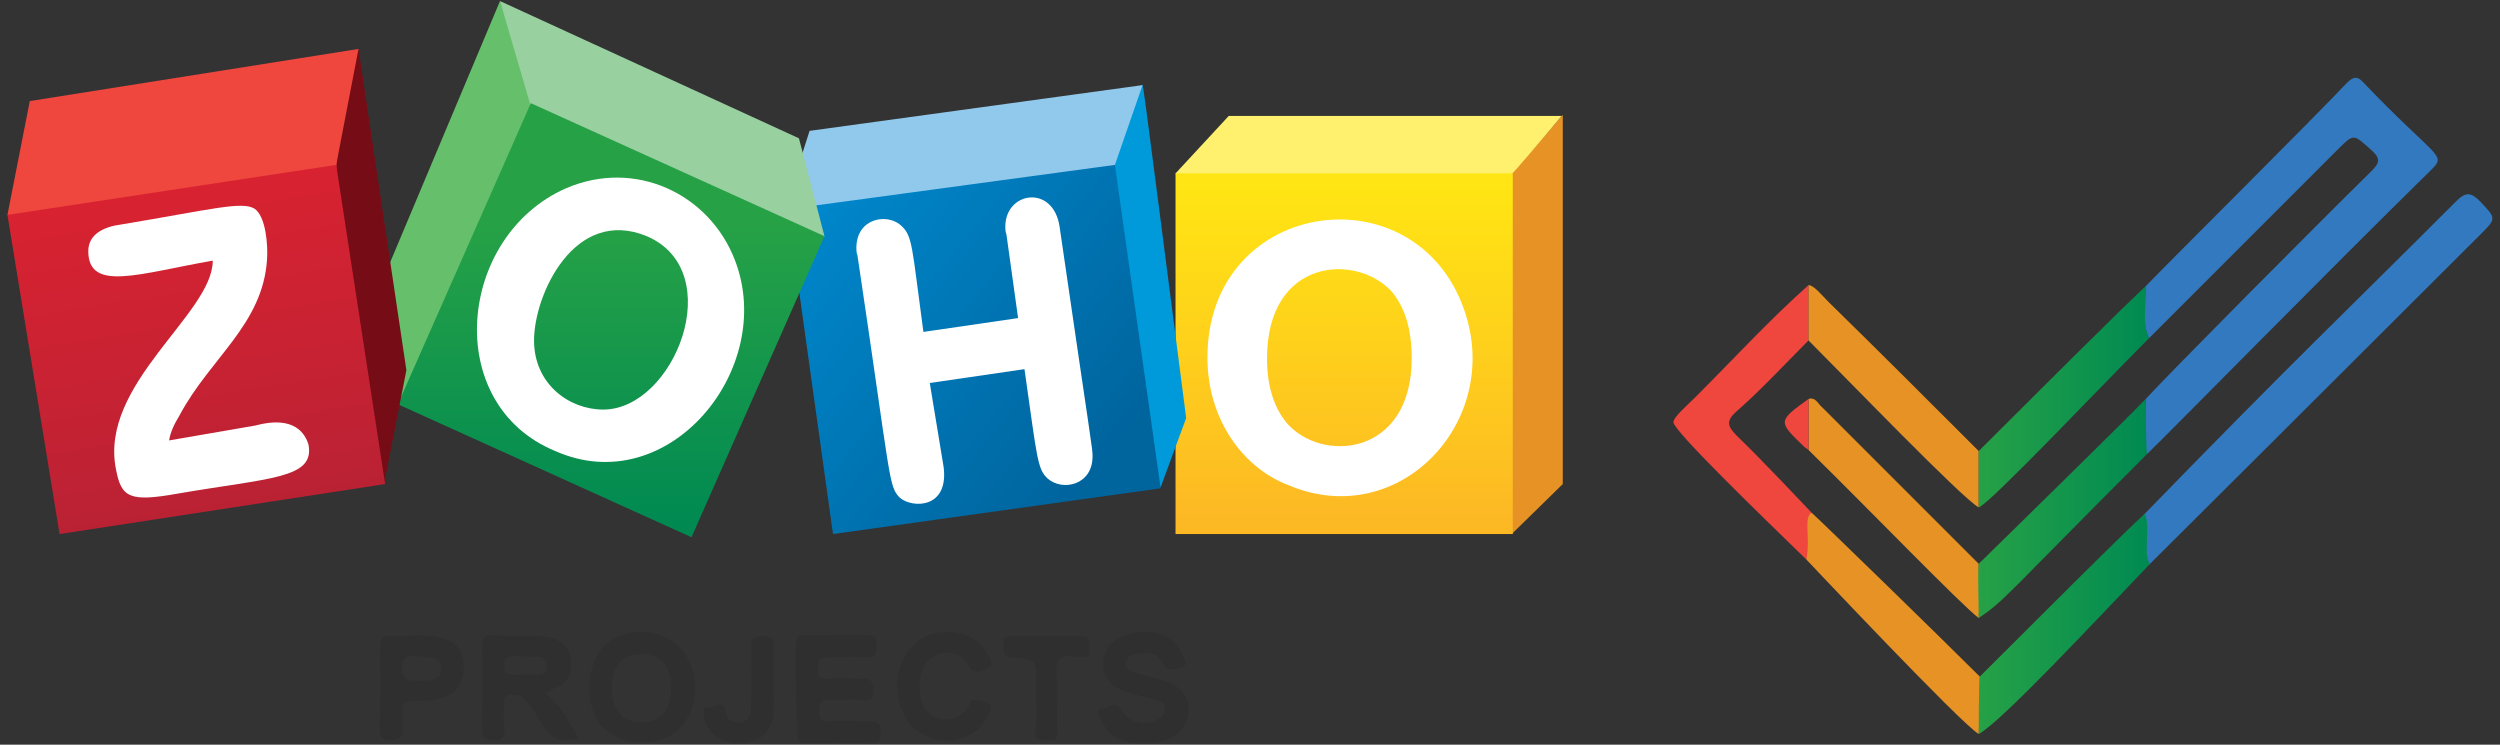 <?xml version="1.0" encoding="utf-8"?>
<!-- Generator: Adobe Illustrator 26.5.0, SVG Export Plug-In . SVG Version: 6.00 Build 0)  -->
<svg version="1.1" id="Layer_1" xmlns="http://www.w3.org/2000/svg" xmlns:xlink="http://www.w3.org/1999/xlink" x="0px" y="0px"
	 viewBox="0 0 235 70" style="enable-background:new 0 0 235 70;" xml:space="preserve">
<rect x="0" y="0" width="235" height="70" fill="#333333" stroke="none"/>
<style type="text/css">
	.st0{fill:#3379BF;}
	.st1{fill:#EF463E;}
	.st2{fill:#E79225;}
	.st3{fill:url(#SVGID_1_);}
	.st4{fill:url(#SVGID_00000117644987785942928490000016101238318585511594_);}
	.st5{fill:url(#SVGID_00000106138964648049566220000002980567914753993117_);}
	.st6{fill:#2F2F2F;}
	.st7{fill:#FFF16D;}
	.st8{fill:url(#SVGID_00000149342474915077316260000003413622836063633577_);}
	.st9{fill:#FFFFFF;}
	.st10{fill:#009ADA;}
	.st11{fill:#91C9ED;}
	.st12{fill:url(#SVGID_00000010275741130940295040000003307357620606249875_);}
	.st13{fill:#66BF6B;}
	.st14{fill:#98D0A0;}
	.st15{fill:url(#SVGID_00000121962961633900766020000011365103378381906088_);}
	.st16{fill:#760D16;}
	.st17{fill:url(#SVGID_00000107553900194751344890000006191014461633487256_);}
</style>
<g>
	<g>
		<path class="st0" d="M201.7,26.9c3.1-3.2,15.3-15.3,18.9-19.1c0.6-0.6,1-0.7,1.6,0c6.8,7.1,7.8,6.7,6.4,8.1
			c-9.9,9.7-25.2,25.3-26.8,26.8c-0.3-1.5-0.2-3-0.1-5.2C204,35,217.9,21,222.9,16.1c0.8-0.8,0.9-1.2,0-2c-1.7-1.5-1.6-1.6-3.2,0
			c-17.6,17.6-17.6,17.6-17.7,17.7C201.3,30.3,201.6,28.8,201.7,26.9z"/>
		<path class="st0" d="M201.5,48.4c14.2-14.6,18.7-18.8,29.4-29.5c0.9-0.9,1.4-0.8,2.2,0c1.6,1.7,1.6,1.6-0.1,3.3
			c-10.1,10.1-30.8,30.7-31,30.9C201.3,52.2,202.1,49.6,201.5,48.4z"/>
		<path class="st1" d="M169.8,52.6c-4-3.9-12.4-12-12.5-12.9c0-0.5,1.3-1.6,2.1-2.4c3.5-3.5,6.9-7.2,10.6-10.5c0,1.7,0,3.5,0,5.2
			c-2.2,2.2-4.4,4.6-6.8,6.7c-1,0.9-0.8,1.4,0.1,2.3c2.1,2,7,7.2,7,7.2C169.6,50.3,170.4,51.1,169.8,52.6z"/>
		<path class="st2" d="M169.8,52.6c0.4-2.1-0.3-4,0.5-4.4c1,0.9,12.1,11.7,15.8,15.4c0,1.8,0,3.6-0.1,5.4
			C184.3,68,170.1,52.9,169.8,52.6z"/>
		<path class="st2" d="M170,32c0-1.7,0-3.5,0-5.2c0.5,0,1.3,1,1.9,1.6c4.7,4.6,9.4,9.3,14.1,14c0,1.8,0,3.5,0,5.3
			C184.3,46.7,173.9,35.9,170,32z"/>
		
			<linearGradient id="SVGID_1_" gradientUnits="userSpaceOnUse" x1="185.956" y1="13.355" x2="202.032" y2="13.355" gradientTransform="matrix(1 0 0 -1 0 72)">
			<stop  offset="0" style="stop-color:#26A146"/>
			<stop  offset="1" style="stop-color:#008A52"/>
		</linearGradient>
		<path class="st3" d="M186,69c0-1.8,0-3.6,0.1-5.4c15.2-15.2,15.3-15.1,15.5-15.3c0.6,1.1-0.2,3.9,0.5,4.7
			C197.4,57.9,188.2,67.8,186,69z"/>
		<path class="st2" d="M170,37.5c0.7-0.2,0.9,0.5,1.3,0.8C175.9,42.9,186,53,186,53c0,1.7,0.1,3.4,0,5.1c-1.8-1.4-9.7-9.6-16-15.8
			C170,40.7,170,39.1,170,37.5z"/>
		
			<linearGradient id="SVGID_00000044880004442400594370000015345815331067966594_" gradientUnits="userSpaceOnUse" x1="185.971" y1="34.721" x2="202.09" y2="34.721" gradientTransform="matrix(1 0 0 -1 0 72)">
			<stop  offset="0" style="stop-color:#26A146"/>
			<stop  offset="1" style="stop-color:#008A52"/>
		</linearGradient>
		<path style="fill:url(#SVGID_00000044880004442400594370000015345815331067966594_);" d="M186,47.7c0-1.8,0-3.5,0-5.3
			c14.8-14.8,15.6-15.4,15.7-15.5c0.1,1.6-0.4,3.3,0.3,4.9C197.5,36.3,187.1,47.3,186,47.7z"/>
		
			<linearGradient id="SVGID_00000111154989552419317530000000965404730776892806_" gradientUnits="userSpaceOnUse" x1="185.99" y1="24.185" x2="201.789" y2="24.185" gradientTransform="matrix(1 0 0 -1 0 72)">
			<stop  offset="0" style="stop-color:#26A146"/>
			<stop  offset="1" style="stop-color:#008A52"/>
		</linearGradient>
		<path style="fill:url(#SVGID_00000111154989552419317530000000965404730776892806_);" d="M186,58.1c0-1.7-0.1-3.4,0-5.1
			c0.1-0.1,14-13.7,15.7-15.5c0,0,0,3.5,0.1,5.2C188.3,56.2,188.6,56.3,186,58.1z"/>
		<path class="st6" d="M51.2,65.1c1.5,1.1,2.6,3.3,3.2,4.3c-3.1,0.8-2.9-1.1-5-3.6c-0.4-0.5-1.1-0.6-1.7-0.4
			c-0.6,0.2-0.2,0.8-0.3,1.2c-0.3,1.7,0.7,3-1,3c-1.8,0-0.8-1-1.1-8.7c0-1,0.3-1.3,1.3-1.2c2.6,0.3,6.8-0.8,7.1,2.5
			c0.1,1.3-0.5,2.2-1.8,2.6C51.7,64.9,51.5,65,51.2,65.1z M49.4,61.7c-1.5,0-2-0.2-2,0.8c0,1.1,0.4,0.9,1.9,0.9
			c0.8-0.1,2.1,0.4,2.1-0.8C51.4,61.3,50.1,61.9,49.4,61.7z"/>
		<path class="st6" d="M60.4,69.8c-3.1,0-5-1.9-5-5.1c0-3.2,1.8-5.3,4.8-5.3C67,59.4,67.1,69.8,60.4,69.8z M63.1,64.7
			c0-2.1-1-3.2-2.8-3.2s-2.8,1.1-2.8,3.1c0,2.1,1,3.3,2.8,3.3C62,67.9,63.1,66.7,63.1,64.7z"/>
		<path class="st6" d="M107.6,69.9c-2.2,0-3.5-0.7-4.1-2.3c-0.1-0.3-0.6-0.9,0.1-1c0.6,0,1.2-0.8,1.8,0.1c1.2,2.1,4.1,1.2,4.1,0
			c0-1-1-0.8-3.7-1.7c-1.3-0.4-2.2-1.3-2.1-2.8c0.1-1.4,1-2.2,2.4-2.6c2.2-0.6,4.2,0.1,5,1.8c0.2,0.4,0.6,1.2,0.1,1.3
			c-0.6,0.2-1.5,0.6-1.9-0.4c-0.6-1.1-1.6-1-2.6-0.8c-0.4,0.1-0.8,0.3-0.9,0.8c-0.4,1.8,6.4,0.5,5.9,4.8
			C111.4,68.9,109.9,69.9,107.6,69.9z"/>
		<path class="st6" d="M74.8,64.6c0-4.8-0.2-4.9,0.8-4.9c6.9,0,6.8-0.3,6.8,1c0,0.6,0,1.1-0.8,1.1c-1.3-0.1-2.5,0-3.8,0
			c-0.8,0-1,0.3-0.9,1c0,0.6,0,1.1,0.9,1c1.1-0.1,2.2,0,3.2,0c0.8,0,1.1,0.2,1.1,1s-0.2,1.1-1,1c-1.1-0.1-2.2,0-3.2,0
			c-0.8,0-0.9,0.2-0.9,1c0,0.6,0.1,1.1,0.9,1c1.3-0.1,2.5,0,3.8,0c0.7,0,1.1,0.1,1.1,1c0,0.7-0.1,1.1-1,1.1c-6.3-0.3-7,0.6-6.8-1
			C74.9,67.3,74.8,66,74.8,64.6L74.8,64.6z"/>
		<path class="st6" d="M86.6,65.9c0.7,2.2,3.3,2.2,4.4,0.6c0.2-0.3,0.1-0.8,0.8-0.7c1.5,0.2,1.7,0.6,0.9,1.8c-1.2,2-3.9,2.6-6,1.4
			c-3.8-2.1-3.1-9.9,2.7-9.6c1.4,0.1,2.5,0.6,3.3,1.9c0.3,0.4,0.8,1.2,0.3,1.4c-0.6,0.3-1.5,0.9-2.1-0.3c-0.6-1.1-1.7-1.2-2.7-0.9
			C86.5,62.1,86.2,64.1,86.6,65.9z"/>
		<path class="st6" d="M43.6,62.7c0,3.1-2.7,3.2-4.8,3.2c-0.7,0-1.1,0.1-1,0.9c0.1,0.5,0,1,0,1.5c0.1,0.8,0,1.2-1.1,1.3
			c-1.7,0-0.7-0.9-1-8.4c0-1.2,0.3-1.6,1.4-1.4C39.1,59.8,43.6,59,43.6,62.7z M39.3,61.7c-0.7,0-1.5-0.3-1.5,1.1
			c0,1.3,0.7,1.2,2.2,1.2c0.7-0.1,1.5-0.2,1.5-1.1c0-1-0.8-1.1-1.6-1.1C39.7,61.7,39.5,61.7,39.3,61.7z"/>
		<path class="st6" d="M97.4,64.3c0-2.3,0-2.3-2.3-2.5c-0.8-0.1-0.8-0.5-0.8-1s-0.1-1,0.7-1c2.2,0,4.5,0,6.7,0c0.8,0,0.7,0.5,0.7,1
			s0.2,1-0.7,1c-0.8,0-1.8-0.4-2.2,0.3c-0.4,0.6-0.1,1.5-0.1,2.3c0,1.4-0.1,2.9,0,4.3c0.1,1-0.5,0.9-1.1,0.9c-0.7,0-1.1-0.1-1-0.9
			C97.5,67.7,97.4,67.2,97.4,64.3z"/>
		<path class="st6" d="M72.7,67.2c-0.4,3.7-5.9,3.4-6.5,0.3c-0.1-0.4-0.3-1.1,0.5-1c0.5,0.1,1.3-0.9,1.5,0.4c0.1,0.8,0.7,1.1,1.4,1
			c0.8-0.1,1-0.7,1-1.4c0-1.9,0.1-3.8,0-5.7c0-0.9,0.3-1,1.1-1c0.8,0,1.1,0.2,1,1C72.7,61.8,72.8,66.1,72.7,67.2z"/>
		<path class="st1" d="M170,37.5c0,1.6,0,3.2,0,4.8c-0.1-0.1-0.3-0.2-0.4-0.3C167.1,39.6,167.1,39.6,170,37.5z"/>
		<g>
			<path class="st2" d="M146.9,10.8v34.7l-4.8,4.7V16.3L146.9,10.8z"/>
			<path class="st7" d="M115.5,10.9l-5,5.4l0.2,0.4l31.1-0.1c0.4-0.3,0.1,0.1,5-5.7L115.5,10.9L115.5,10.9z"/>
			
				<linearGradient id="SVGID_00000010996131083583062940000013725031197279672762_" gradientUnits="userSpaceOnUse" x1="-1709.194" y1="69.71" x2="-1709.194" y2="69.654" gradientTransform="matrix(541.831 0 0 -580.393 926219.812 40475.695)">
				<stop  offset="5.620000e-03" style="stop-color:#FFE513"/>
				<stop  offset="1" style="stop-color:#FDB924"/>
			</linearGradient>
			<path style="fill:url(#SVGID_00000010996131083583062940000013725031197279672762_);" d="M110.5,16.3h31.7v33.9h-31.7V16.3z"/>
			<path class="st9" d="M137.4,28.5c-5-12.5-23.9-9.6-23.9,5.1c0,5.9,3.4,10.4,7.6,12C131.7,50.1,141.7,39.2,137.4,28.5L137.4,28.5z
				 M120.9,39.7c-1.2-1.5-1.8-3.5-1.8-6c0-9.6,8.6-9.9,11.8-6.2c1.2,1.5,1.8,3.5,1.8,6.2C132.7,42.9,124.2,43.6,120.9,39.7z"/>
			<g>
				<path class="st10" d="M111.5,39.3l-2.4,6.5l-0.3-0.2l-4.2-29.9c0.1-0.6-0.1-0.1,2.7-7.6C107.5,8,107,4.5,111.5,39.3z"/>
				<path class="st11" d="M107.4,8l-2.6,7.5l-0.4,0.4l-29.2,4.3l0.1-5.4l0.8-2.5L107.4,8z"/>
				
					<linearGradient id="SVGID_00000177456303451264398390000007717439999314085282_" gradientUnits="userSpaceOnUse" x1="-1708.231" y1="69.71" x2="-1708.178" y2="69.667" gradientTransform="matrix(596.502 0 0 -593.573 1019038.188 41398.258)">
					<stop  offset="5.620000e-03" style="stop-color:#008CD2"/>
					<stop  offset="1" style="stop-color:#00649D"/>
				</linearGradient>
				<path style="fill:url(#SVGID_00000177456303451264398390000007717439999314085282_);" d="M104.8,15.5l4.3,30.4l-30.8,4.3
					l-4.1-29.4l1.8-1.4L104.8,15.5z"/>
				<path class="st9" d="M99.6,21.3c-0.6-4-5.1-3.3-5.1,0c0,0.2,0,0.5,0.1,0.7l1.1,7.9l-8.9,1.3c-1.1-8.1-1-9-2.1-10
					c-1.3-1.2-4.2-0.7-4.2,2.1c0,0.2,0,0.5,0.1,0.7c3.2,21.4,2.9,21.7,4,22.8c1.2,1,4.6,1,4.1-2.9L87.4,36l8.9-1.3
					c1.2,8.4,1.2,9.4,2.2,10.3c1.4,1.2,4.2,0.6,4.2-2.1C102.7,42.1,102.7,42.6,99.6,21.3L99.6,21.3z"/>
			</g>
			<g>
				<path class="st13" d="M47,0.1L35.9,26.5l1.5,11.6h0.1L50,10C49.9,9.5,47.3,0.6,47,0.1z"/>
				<path class="st14" d="M47,0.1l2.9,9.9l27.5,12.3l0.1-0.1L75.1,13L47,0.1z"/>
				
					<linearGradient id="SVGID_00000011023287541195575230000013063491565813499582_" gradientUnits="userSpaceOnUse" x1="-1707.454" y1="69.759" x2="-1707.454" y2="69.718" gradientTransform="matrix(685.342 0 0 -696.569 1170248.125 48612.918)">
					<stop  offset="0" style="stop-color:#26A146"/>
					<stop  offset="1" style="stop-color:#008A52"/>
				</linearGradient>
				<path style="fill:url(#SVGID_00000011023287541195575230000013063491565813499582_);" d="M49.9,9.7l27.6,12.5L65,50.5L37.4,38
					L49.9,9.7L49.9,9.7z"/>
				<path class="st9" d="M69.1,24.5c-2.4-6.3-9.4-9.6-15.9-6.8C43,22.2,41.5,38,52.2,42.4C62.8,47.1,73,34.7,69.1,24.5L69.1,24.5z
					 M56.7,38.5c-3.2,0-6.5-2.4-6.5-6.5c0-4.3,3.8-12.6,10.6-9.8C68.5,25.5,63.4,38.5,56.7,38.5z"/>
			</g>
			<g>
				<path class="st16" d="M33.7,4.6l4.5,30.2l-2.1,10.7l-0.3-0.4c-4.5-29.7-4.4-28.9-4.4-29.8l1.9-10.2L33.7,4.6L33.7,4.6z"/>
				<path class="st1" d="M0.7,20.2L2.8,9.5l30.9-4.9c-2.2,11.5-2.1,10.6-2.1,11.6L1,20.5L0.7,20.2z"/>
				
					<linearGradient id="SVGID_00000063626536450073775760000011003814132618980503_" gradientUnits="userSpaceOnUse" x1="-1706.267" y1="69.712" x2="-1706.259" y2="69.662" gradientTransform="matrix(605.288 0 0 -593.573 1032799.375 41397.285)">
					<stop  offset="0" style="stop-color:#D92231"/>
					<stop  offset="1" style="stop-color:#BA2234"/>
				</linearGradient>
				<path style="fill:url(#SVGID_00000063626536450073775760000011003814132618980503_);" d="M31.6,15.5l4.6,30L5.6,50.2l-4.9-30
					L31.6,15.5z"/>
				<path class="st9" d="M24,40l-8.1,1.4c0.1-0.7,0.4-1.4,1-2.4c2.9-5.4,7.8-8.5,8.2-14.6c0.1-1.3-0.1-4.1-1.2-4.8
					c-1.2-0.7-4.1,0.1-12.5,1.5c-1.6,0.2-3.1,0.9-3.1,2.5c0,3.9,4.8,2.1,11.7,0.9c0,5-10.7,11.6-9.1,19.6c0.5,2.7,1.3,3.1,5.8,2.3
					c8.7-1.5,12.9-1.4,12.3-4.6C28.7,40.8,27.7,39,24,40z"/>
			</g>
		</g>
	</g>
</g>
</svg>
